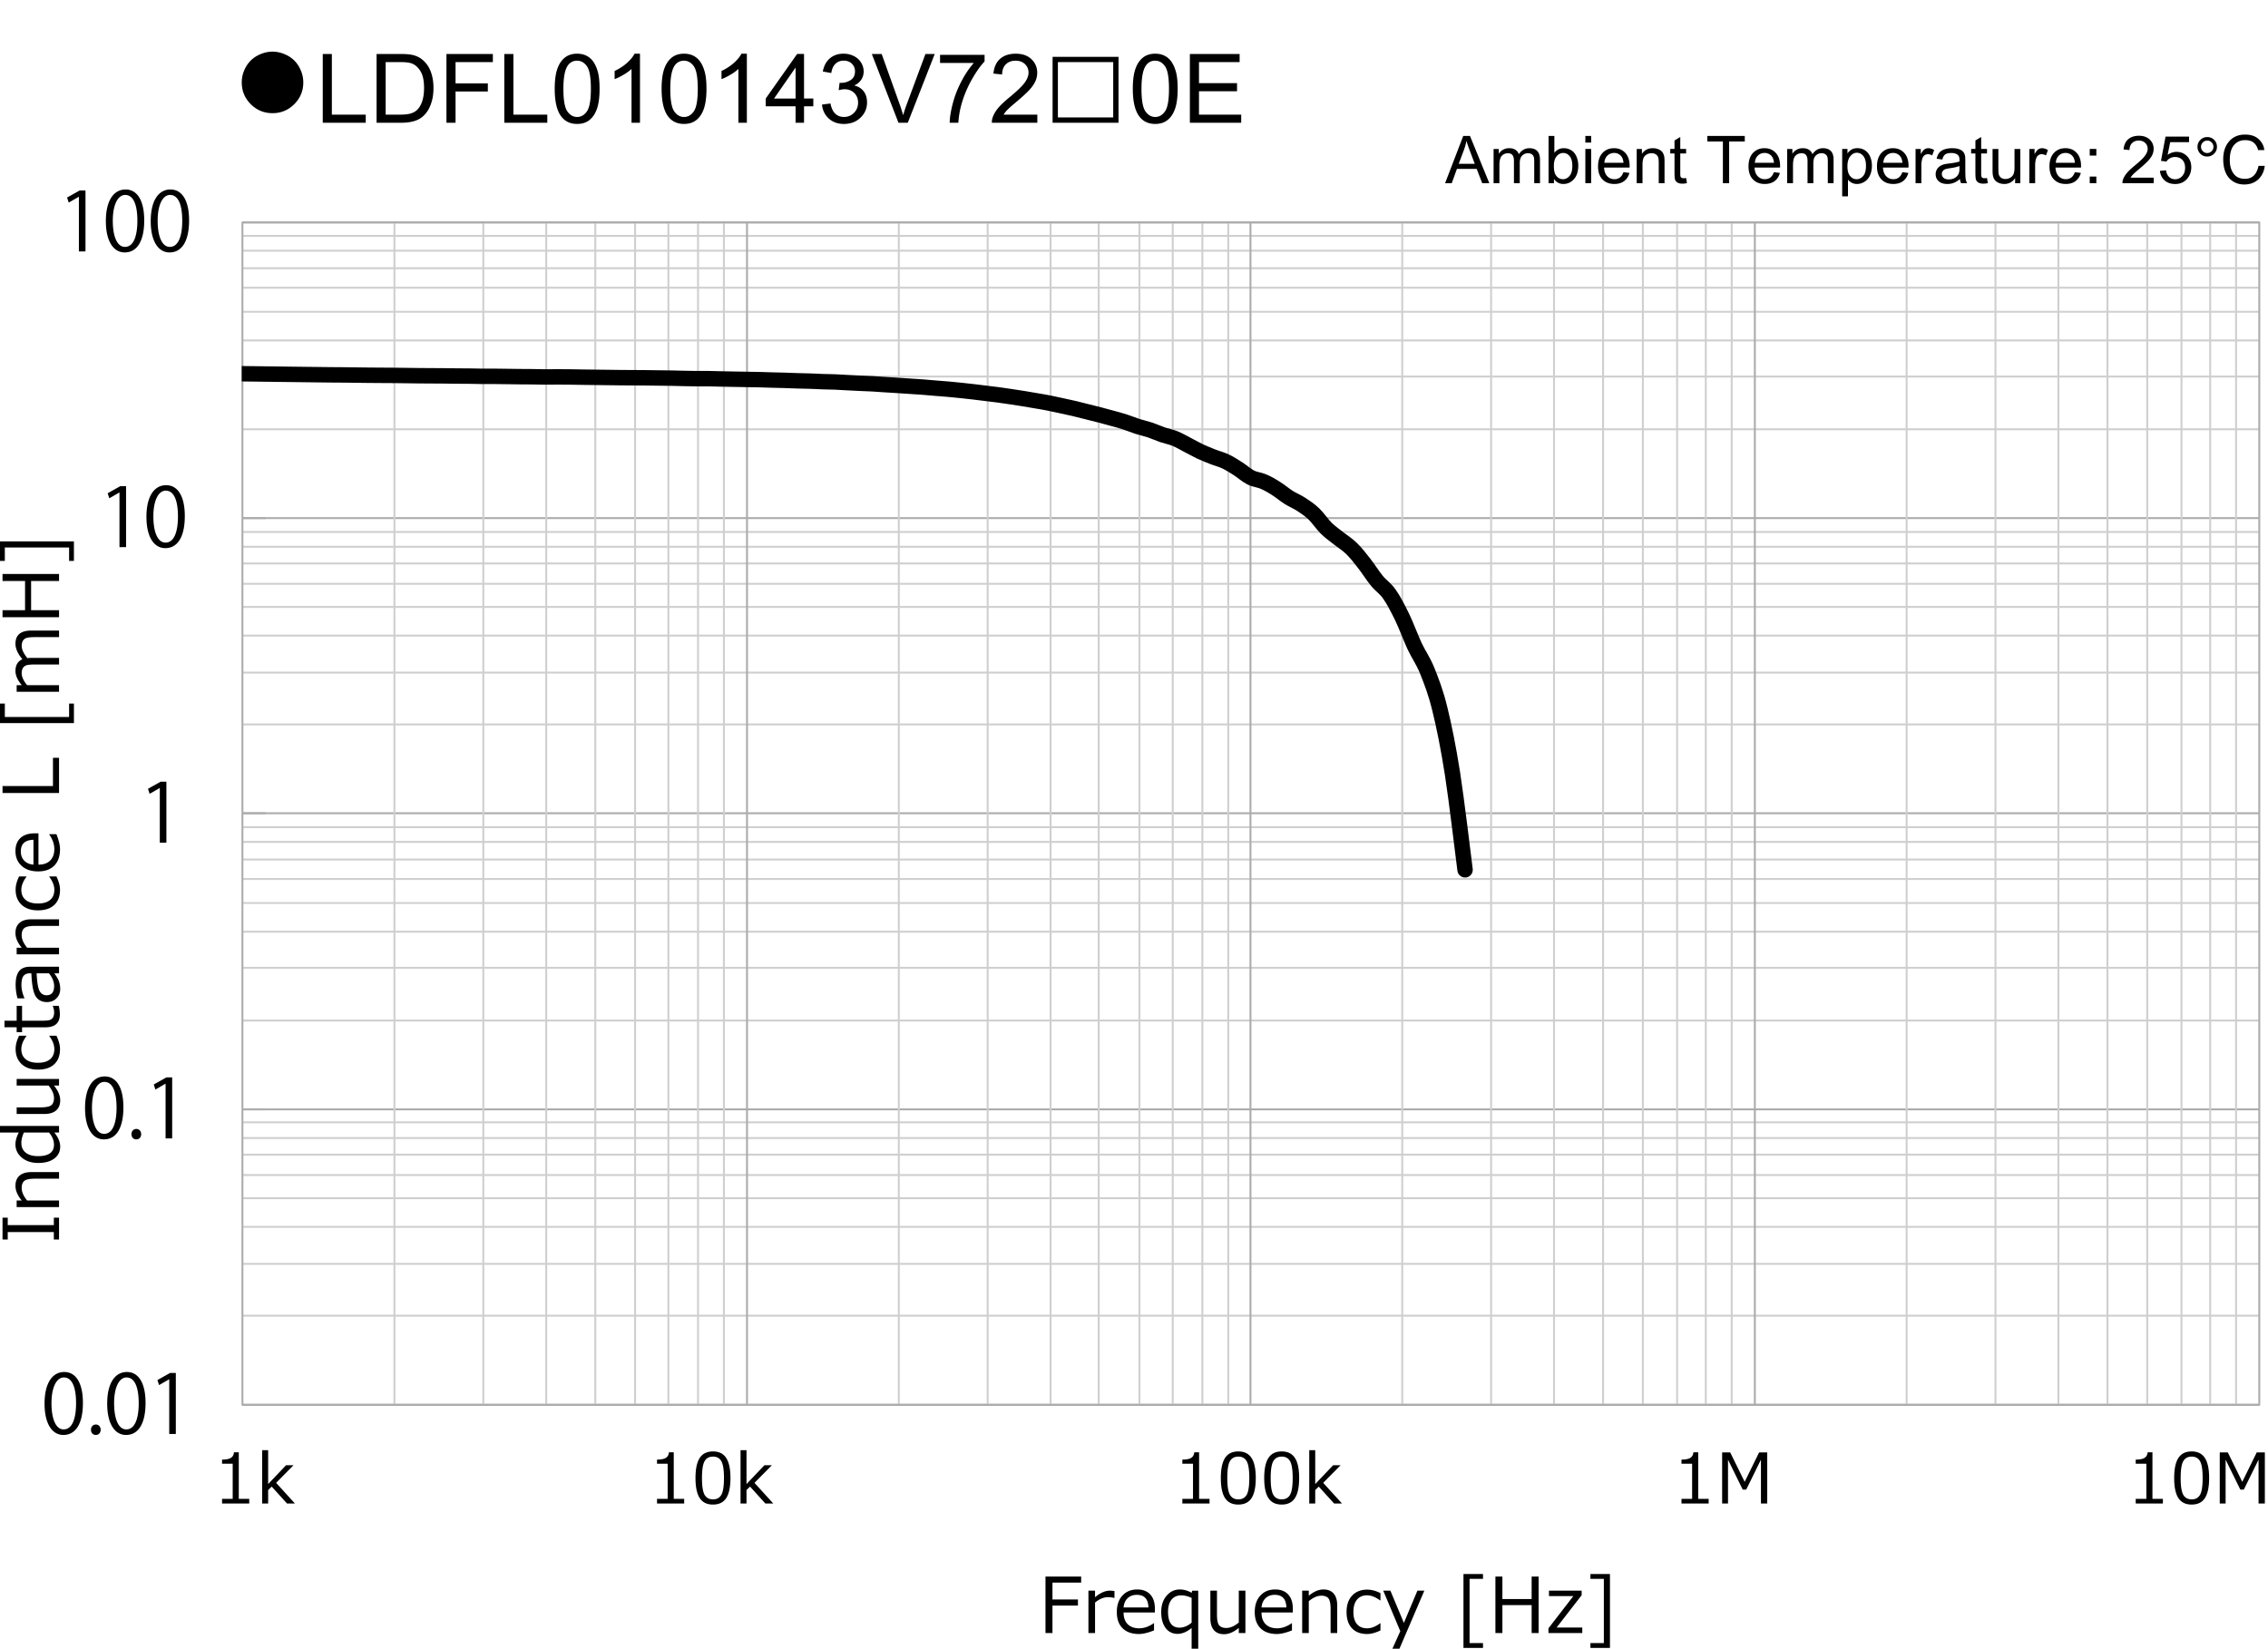 <svg xmlns="http://www.w3.org/2000/svg" id="a" data-name="レイヤー 1" viewBox="0 0 206.087 149.837">
  <defs>
    <clipPath id="b">
      <path fill="none" d="M21.967 20.176h183.826v107.975H21.967z"/>
    </clipPath>
    <style>
      .e,.f{fill:none;stroke-linejoin:round;stroke:#cfcfcf;stroke-width:.175px}.f{stroke:#acacac}
    </style>
  </defs>
  <path d="M22.03 21.437h183.265M22.03 22.783h183.265M22.03 24.381h183.265M22.03 26.148h183.265M22.03 28.333h183.265M22.03 30.94h183.265M22.03 34.219h183.265M22.03 39.013h183.265M22.03 48.347h183.265M22.03 49.693h183.265M22.03 51.207h183.265M22.03 53.058h183.265M22.03 55.16h183.265M22.03 57.767h183.265M22.03 61.13h183.265M22.03 65.839h183.265M22.03 75.173h183.265M22.03 76.518h183.265M22.03 78.117h183.265M22.03 79.883h183.265M22.03 82.069h183.265M22.03 84.676h183.265M22.03 87.955h183.265M22.03 92.748h183.265m-183.265 9.25h183.265m-183.265 1.43h183.265M22.03 104.941h183.265M22.03 106.792h183.265M22.03 108.895h183.265M22.03 111.501h183.265M22.03 114.864h183.265m-183.265 4.71h183.265" class="e"/>
  <path d="M22.03 20.211h183.265M22.03 47.086h183.265M22.03 73.912h183.265M22.03 100.821h183.265M22.03 127.675h183.265" class="f"/>
  <path d="M203.186 20.211v107.464m-2.354-107.464v107.464m-2.608-107.464v107.464m-3.111-107.464v107.464m-3.616-107.464v107.464M187.04 20.211v107.464m-5.718-107.464v107.464M173.25 20.211v107.464M157.356 20.211v107.464m-2.355-107.464v107.464m-2.606-107.464v107.464m-3.112-107.464v107.464m-3.617-107.464v107.464m-4.457-107.464v107.464m-5.718-107.464v107.464m-8.073-107.464v107.464M111.609 20.211v107.464m-2.354-107.464v107.464m-2.691-107.464v107.464m-3.027-107.464v107.464m-3.7-107.464v107.464M95.464 20.211v107.464M89.746 20.211v107.464M81.673 20.211v107.464M65.78 20.211v107.464M63.426 20.211v107.464m-2.69-107.464v107.464M57.708 20.211v107.464M54.092 20.211v107.464M49.635 20.211v107.464M43.917 20.211v107.464M35.841 20.211v107.464" class="e"/>
  <path d="M205.295 20.211v107.464M159.458 20.211v107.464M113.627 20.211v107.464M67.88 20.211v107.464M22.03 20.211h183.265v107.464H22.03zM22.03 127.675V20.211M22.03 20.211h2.109M22.03 47.086h2.109M22.03 73.911h2.109M22.03 100.82h2.109m-2.109 26.854h2.109" class="f"/>
  <g clip-path="url(#b)">
    <path fill="none" stroke="#000" stroke-linecap="round" stroke-linejoin="round" stroke-width="1.402" d="M22.03 33.967c.385.007.764.014 1.149.014.378.007.764.015 1.142.015.385.007.764.014 1.149.014.378.007.764.007 1.142.015.386.007.764.014 1.149.014.378.007.764.007 1.142.014.385 0 .764.007 1.149.014.378 0 .764 0 1.142.007.385 0 .764.015 1.149.015.378.007.757.007 1.143.014.378 0 .764.008 1.142.008.385.007.764.007 1.149.007.378.007.764.014 1.142.014.385.008.764.008 1.15.015.378 0 .764.007 1.142.007.385.007.764 0 1.149.007.378 0 .764.007 1.142.014.385 0 .764.007 1.149.007l1.143.021h1.142c.386.007.764.007 1.15.014.377.007.764.015 1.142.015.385.007.764.007 1.149.007l1.142.021c.385 0 .764-.008 1.149-.008.379.008.764 0 1.143.008l1.149.02c.378.007.764.007 1.142.014.378 0 .764.007 1.142.014.386 0 .764.008 1.149.015.378 0 .764.007 1.143.007.385 0 .764.007 1.149.007.378.007.764.007 1.142.015.385 0 .764.007 1.149.014.378.007.764.014 1.142.028l1.15.02c.378.007.764 0 1.142 0 .385.007.764.021 1.149.028.378.014.757.014 1.142.022l1.143.02 1.149.02c.378.014.764.028 1.142.035.385.015.764.015 1.15.028.377.007.764.035 1.142.042.385.014.764.014 1.149.028.378.007.764.035 1.142.049.386.015.764.015 1.15.028.378.014.764.049 1.142.062.378.021.764.042 1.142.056.385.021.764.035 1.149.05.378.021.764.049 1.142.077.386.02.765.042 1.15.07.378.021.764.049 1.142.077.385.028.764.049 1.149.076.378.028.764.064 1.142.099.386.028.764.057 1.149.091.379.035.764.077 1.143.112l1.142.126c.386.042.764.091 1.149.141.378.042.764.091 1.142.141l1.149.167c.378.057.764.112 1.143.176.385.062.764.126 1.149.196.378.062.764.126 1.143.203.385.077.764.161 1.15.245l1.141.252c.386.092.765.189 1.15.288.378.098.757.189 1.143.287.378.105.764.203 1.142.308.385.105.764.203 1.149.33.378.119.764.28 1.142.406.385.119.764.203 1.149.329.378.127.764.302 1.142.435.386.127.764.196 1.149.351.378.154.764.386 1.142.582.385.196.764.413 1.149.596.378.176.764.322 1.143.476.378.148.764.238 1.143.42.385.183.764.428 1.149.673.378.246.764.596 1.142.785.385.196.764.203 1.149.371.378.161.764.379 1.142.624.385.237.764.567 1.149.812.378.238.764.386 1.142.631.385.252.764.505 1.149.868.378.365.764.947 1.142 1.318.385.379.764.624 1.142.932.386.302.765.525 1.149.904.379.371.764.855 1.143 1.346.385.483.764 1.114 1.15 1.576.378.47.764.673 1.142 1.22.385.546.764 1.282 1.149 2.066.378.785.764 1.844 1.142 2.664.385.812.764 1.289 1.149 2.241.379.954.764 1.914 1.143 3.47.385 1.556.764 3.434 1.149 5.865.378 2.438.953 7.288 1.142 8.746"/>
  </g>
  <path d="M4.049 127.571c0-1.939.755-2.879 1.791-2.879 1.051 0 1.694.991 1.694 2.805 0 1.924-.673 2.916-1.776 2.916-1.006 0-1.709-.992-1.709-2.842Zm2.864-.045c0-1.384-.333-2.338-1.11-2.338-.659 0-1.125.88-1.125 2.338s.407 2.383 1.102 2.383c.821 0 1.133-1.066 1.133-2.383ZM8.267 129.946c0-.281.185-.48.444-.48s.436.199.436.48c0 .267-.17.467-.444.467-.281 0-.436-.223-.436-.467ZM9.74 127.571c0-1.939.755-2.879 1.791-2.879 1.051 0 1.694.991 1.694 2.805 0 1.924-.673 2.916-1.776 2.916-1.006 0-1.709-.992-1.709-2.842Zm2.864-.045c0-1.384-.333-2.338-1.11-2.338-.659 0-1.125.88-1.125 2.338s.407 2.383 1.103 2.383c.821 0 1.133-1.066 1.133-2.383ZM15.378 130.324v-4.966h-.015l-.91.525-.148-.459 1.147-.644h.525v5.543h-.6ZM7.728 100.709c0-1.94.755-2.879 1.791-2.879 1.051 0 1.694.991 1.694 2.805 0 1.924-.673 2.916-1.776 2.916-1.006 0-1.709-.992-1.709-2.842Zm2.864-.045c0-1.384-.333-2.338-1.11-2.338-.659 0-1.125.88-1.125 2.338s.407 2.383 1.102 2.383c.821 0 1.133-1.065 1.133-2.383ZM11.946 103.084c0-.281.185-.481.444-.481s.436.199.436.481c0 .267-.17.467-.444.467-.281 0-.436-.223-.436-.467ZM15.046 103.462v-4.966h-.015l-.91.525-.148-.459 1.147-.644h.525v5.543h-.6ZM14.521 76.588v-4.966h-.015l-.91.525-.148-.459 1.147-.644h.525v5.543h-.6ZM10.857 49.728v-4.966h-.015l-.91.525-.148-.459 1.147-.644h.525v5.543h-.6ZM13.306 46.975c0-1.939.755-2.879 1.791-2.879 1.051 0 1.695.991 1.695 2.805 0 1.924-.674 2.916-1.776 2.916-1.007 0-1.71-.992-1.71-2.842Zm2.864-.045c0-1.384-.333-2.338-1.11-2.338-.658 0-1.124.88-1.124 2.338s.406 2.383 1.103 2.383c.821 0 1.132-1.066 1.132-2.383ZM7.169 22.853v-4.966h-.015l-.91.525-.148-.459 1.147-.644h.525v5.543h-.6ZM9.619 20.1c0-1.939.755-2.879 1.791-2.879 1.051 0 1.695.991 1.695 2.805 0 1.924-.674 2.916-1.776 2.916-1.007 0-1.71-.992-1.71-2.842Zm2.864-.045c0-1.384-.333-2.338-1.11-2.338-.658 0-1.124.88-1.124 2.338s.406 2.383 1.102 2.383c.821 0 1.132-1.066 1.132-2.383ZM13.696 20.1c0-1.939.755-2.879 1.791-2.879 1.051 0 1.695.991 1.695 2.805 0 1.924-.674 2.916-1.776 2.916-1.007 0-1.71-.992-1.71-2.842Zm2.864-.045c0-1.384-.333-2.338-1.11-2.338-.658 0-1.124.88-1.124 2.338s.406 2.383 1.103 2.383c.821 0 1.132-1.066 1.132-2.383ZM5.365 110.668v1.981h-.474v-.675H.703v.675H.23v-1.981h.474v.672h4.188v-.672h.474ZM5.365 106.522v.6H3.208c-.5 0-.831.066-.994.198-.162.132-.244.349-.244.65 0 .356.166.735.497 1.135h2.897v.6h-3.85v-.6h.463c-.382-.452-.572-.898-.572-1.339 0-.398.124-.704.373-.921.248-.216.608-.323 1.079-.323h2.508ZM5.365 102.93h-.426c.354.438.531.864.531 1.275 0 .454-.178.815-.535 1.085-.357.27-.844.404-1.462.404-.611 0-1.108-.163-1.493-.487-.384-.325-.576-.727-.576-1.203 0-.334.101-.692.303-1.074H0v-.6h5.365v.6Zm-.914 0H2.172c-.154.337-.232.651-.232.944 0 .377.133.672.397.883.265.211.637.317 1.116.317.968 0 1.452-.347 1.452-1.04 0-.389-.151-.757-.454-1.105ZM5.365 98.058v.6h-.463c.379.466.569.912.569 1.34 0 .401-.124.71-.373.923-.248.214-.605.32-1.068.32H1.514v-.6h2.164c.496 0 .824-.066.985-.199.162-.133.242-.35.242-.649 0-.354-.165-.733-.494-1.135H1.514v-.6h3.851ZM5.13 94.129c.216.461.324.863.324 1.206 0 .593-.173 1.054-.521 1.382-.348.329-.843.493-1.486.493-.629 0-1.125-.17-1.486-.508-.361-.339-.541-.796-.541-1.37 0-.38.105-.78.317-1.203h.668v.027c-.311.425-.467.821-.467 1.19 0 .393.131.698.392.916.261.219.634.327 1.118.327s.853-.108 1.108-.325.382-.522.382-.918c0-.38-.154-.776-.46-1.19v-.027h.654ZM5.44 92.173c0 .795-.437 1.192-1.312 1.192H2.005v.44h-.491v-.442H.407v-.597h1.107v-1.35h.491v1.35h1.782c.405 0 .666-.028.786-.084a.533.533 0 0 0 .263-.254.984.984 0 0 0 .083-.435 1.49 1.49 0 0 0-.123-.556v-.021h.545c.066.271.099.522.099.757ZM5.365 88.456h-.429c.231.32.379.584.441.791.062.206.094.417.094.63 0 .343-.113.628-.341.855-.227.228-.516.341-.865.341-.448 0-.785-.169-1.011-.506-.226-.338-.361-1.041-.404-2.111h-.116c-.268 0-.466.079-.595.238-.128.159-.193.439-.193.839 0 .352.091.744.273 1.176v.027h-.624a4.656 4.656 0 0 1-.174-1.227c0-.57.106-.987.319-1.252.212-.265.542-.397.99-.397h2.634v.597Zm-.917 0H3.33c.039.848.132 1.392.281 1.634.149.242.354.363.615.363.461 0 .692-.279.692-.839 0-.379-.157-.766-.471-1.158ZM5.365 83.548v.6H3.208c-.5 0-.831.066-.994.198-.162.132-.244.349-.244.65 0 .356.166.735.497 1.135h2.897v.6h-3.85v-.6h.463c-.382-.452-.572-.898-.572-1.339 0-.397.124-.704.373-.921.248-.216.608-.323 1.079-.323h2.508ZM5.13 79.654c.216.461.324.863.324 1.206 0 .593-.173 1.054-.521 1.382-.348.329-.843.493-1.486.493-.629 0-1.125-.17-1.486-.508-.361-.339-.541-.796-.541-1.37 0-.38.105-.78.317-1.203h.668v.027c-.311.425-.467.821-.467 1.189 0 .393.131.698.392.916.261.219.634.327 1.118.327s.853-.108 1.108-.325.382-.522.382-.918c0-.38-.154-.776-.46-1.189v-.027h.654ZM5.454 77.176c0 .641-.173 1.138-.52 1.49-.346.354-.836.53-1.471.53-.629 0-1.129-.169-1.501-.508-.372-.338-.557-.787-.557-1.346 0-.509.152-.904.457-1.185.304-.28.738-.421 1.302-.421h.331v2.846c.463 0 .82-.126 1.068-.377.249-.251.373-.598.373-1.041 0-.44-.154-.881-.46-1.322v-.027h.651c.218.548.327 1.001.327 1.36Zm-2.413 1.407v-2.26c-.766.019-1.148.369-1.148 1.054 0 .345.102.624.307.838.205.214.485.336.842.368ZM5.365 68.87v3.2H.23v-.634h4.583V68.87h.552ZM6.718 63.94v1.776H0V63.94h.44v1.221h5.839V63.94h.439ZM5.365 57.904H3.208c-.416 0-.694.028-.833.087a.595.595 0 0 0-.307.266.947.947 0 0 0-.097.451c0 .311.172.679.515 1.102.118-.014.269-.02.453-.02h2.427v.6H3.208c-.427 0-.708.029-.844.087a.59.59 0 0 0-.298.263.915.915 0 0 0-.096.444c0 .325.166.688.497 1.087h2.897v.6h-3.85v-.6h.463c-.382-.456-.572-.888-.572-1.295 0-.524.21-.879.63-1.063-.42-.495-.63-.965-.63-1.411 0-.797.484-1.195 1.452-1.195h2.508v.6ZM5.365 52.167v.634H2.826v2.658h2.539v.634H.23v-.634h2.047v-2.658H.23v-.634h5.135ZM6.717 49.201v1.775h-.439v-1.22H.439v1.22H0v-1.775h6.717ZM22.648 136.644h-2.47v-.425h.967v-3.19h-.967v-.376c.377-.002.647-.056.81-.162.162-.105.254-.273.274-.503h.436v4.231h.949v.425ZM26.799 136.644h-.718l-1.392-1.537-.323.311v1.226h-.542v-4.848h.542v3.08l1.629-1.713h.678l-1.583 1.602 1.709 1.879ZM62.172 136.644h-2.47v-.425h.967v-3.19h-.967v-.376c.377-.002.647-.056.81-.162.162-.105.254-.273.274-.503h.436v4.231h.949v.425ZM64.788 136.74c-.547 0-.948-.195-1.204-.586-.257-.39-.386-.998-.386-1.826s.129-1.436.387-1.829c.258-.392.658-.588 1.203-.588.539 0 .938.196 1.197.59.259.393.389 1 .389 1.821 0 .829-.129 1.439-.386 1.831-.256.391-.656.587-1.2.587Zm0-4.358c-.352 0-.606.14-.765.418-.157.278-.236.787-.236 1.528 0 .735.079 1.242.236 1.521.158.279.413.419.765.419s.604-.14.762-.419c.157-.279.235-.788.235-1.527 0-.725-.078-1.229-.233-1.514-.156-.284-.411-.427-.764-.427ZM70.266 136.644h-.718l-1.392-1.537-.323.311v1.226h-.542v-4.848h.542v3.08l1.629-1.713h.678l-1.583 1.602 1.709 1.879ZM109.908 136.644h-2.47v-.425h.967v-3.19h-.967v-.376c.378-.002.647-.056.81-.162.162-.105.254-.273.274-.503h.437v4.231h.948v.425ZM112.523 136.74c-.546 0-.947-.195-1.204-.586-.257-.39-.385-.998-.385-1.826s.129-1.436.387-1.829c.257-.392.658-.588 1.202-.588.54 0 .939.196 1.198.59.259.393.388 1 .388 1.821 0 .829-.128 1.439-.385 1.831-.257.391-.657.587-1.201.587Zm0-4.358c-.351 0-.605.14-.764.418s-.237.787-.237 1.528c0 .735.079 1.242.237 1.521s.413.419.764.419.605-.14.762-.419c.157-.279.236-.788.236-1.527 0-.725-.078-1.229-.234-1.514-.156-.284-.41-.427-.764-.427ZM116.465 136.74c-.546 0-.947-.195-1.204-.586-.257-.39-.385-.998-.385-1.826s.129-1.436.387-1.829c.257-.392.658-.588 1.202-.588.54 0 .939.196 1.198.59.259.393.388 1 .388 1.821 0 .829-.128 1.439-.385 1.831-.257.391-.657.587-1.201.587Zm0-4.358c-.351 0-.605.14-.764.418s-.237.787-.237 1.528c0 .735.079 1.242.237 1.521s.413.419.764.419.605-.14.762-.419c.157-.279.236-.788.236-1.527 0-.725-.078-1.229-.234-1.514-.156-.284-.41-.427-.764-.427ZM121.945 136.644h-.718l-1.393-1.537-.323.311v1.226h-.542v-4.848h.542v3.08l1.63-1.713h.677l-1.583 1.602 1.71 1.879ZM155.262 136.644h-2.47v-.425h.967v-3.19h-.967v-.376c.377-.002.647-.056.81-.162.162-.105.254-.273.274-.503h.437v4.231h.949v.425ZM160.584 136.644h-.572v-3.985l-1.34 2.723h-.314l-1.339-2.723v3.985h-.533v-4.642h.733l1.314 2.671 1.312-2.671h.738v4.642ZM196.537 136.644h-2.47v-.425h.967v-3.19h-.967v-.376c.377-.002.647-.056.809-.162.162-.105.254-.273.274-.503h.437v4.231h.949v.425ZM199.152 136.74c-.547 0-.948-.195-1.204-.586-.257-.39-.386-.998-.386-1.826s.129-1.436.387-1.829c.258-.392.658-.588 1.203-.588.539 0 .938.196 1.197.59.259.393.389 1 .389 1.821 0 .829-.129 1.439-.386 1.831-.256.391-.656.587-1.2.587Zm0-4.358c-.351 0-.606.14-.765.418-.157.278-.236.787-.236 1.528 0 .735.079 1.242.236 1.521.158.279.413.419.765.419s.604-.14.762-.419c.157-.279.235-.788.235-1.527 0-.725-.078-1.229-.233-1.514-.156-.284-.411-.427-.764-.427ZM205.8 136.644h-.572v-3.985l-1.34 2.723h-.314l-1.339-2.723v3.985h-.533v-4.642h.733l1.315 2.671 1.312-2.671h.738v4.642ZM24.766 4.694c.465 0 .922.121 1.371.362s.798.586 1.047 1.035.375.914.375 1.396c0 .774-.273 1.435-.819 1.98s-1.204.819-1.974.819c-.774 0-1.435-.273-1.98-.819s-.819-1.206-.819-1.98c0-.487.125-.953.375-1.399.25-.447.599-.791 1.047-1.032s.908-.362 1.377-.362ZM29.328 11.156V4.905h.827v5.513h3.079v.738h-3.906ZM34.219 11.156V4.905h2.153c.486 0 .857.03 1.113.09.358.082.664.231.917.447.33.279.577.635.74 1.068.164.434.246.929.246 1.486 0 .475-.056.896-.167 1.262s-.253.67-.426.91-.363.43-.569.567-.455.242-.746.313a4.267 4.267 0 0 1-1.004.106h-2.255Zm.827-.738h1.334c.412 0 .735-.038.97-.115.234-.077.421-.185.561-.324.196-.196.349-.46.458-.791s.164-.733.164-1.205c0-.654-.107-1.156-.322-1.507-.215-.351-.476-.586-.783-.706-.222-.085-.578-.128-1.07-.128h-1.313v4.775ZM40.568 11.156V4.905h4.217v.738h-3.39v1.936h2.934v.738h-2.934v2.84h-.827ZM45.825 11.156V4.905h.827v5.513h3.079v.738h-3.906ZM50.405 8.073c0-.739.076-1.333.228-1.784.152-.451.378-.798.678-1.042s.677-.367 1.132-.367c.335 0 .63.067.883.203.253.135.462.33.627.584.165.254.294.564.388.93s.141.857.141 1.477c0 .733-.076 1.326-.226 1.776-.151.451-.376.799-.676 1.045-.3.246-.679.369-1.137.369-.603 0-1.076-.216-1.42-.648-.412-.52-.618-1.367-.618-2.542Zm.789 0c0 1.026.12 1.709.36 2.049.24.34.536.51.889.51s.649-.17.889-.512.36-1.023.36-2.047c0-1.029-.12-1.712-.36-2.051s-.54-.507-.897-.507a.981.981 0 0 0-.844.448c-.265.381-.396 1.084-.396 2.11ZM58.153 11.156h-.768v-4.89c-.185.176-.427.353-.727.529s-.569.308-.808.396v-.742c.429-.202.805-.446 1.126-.733s.548-.565.682-.835h.495v6.276ZM60.118 8.073c0-.739.076-1.333.228-1.784.152-.451.378-.798.678-1.042s.677-.367 1.132-.367c.335 0 .63.067.883.203.253.135.462.33.627.584.165.254.294.564.388.93s.141.857.141 1.477c0 .733-.076 1.326-.226 1.776-.151.451-.376.799-.676 1.045-.3.246-.679.369-1.137.369-.603 0-1.076-.216-1.42-.648-.412-.52-.618-1.367-.618-2.542Zm.789 0c0 1.026.12 1.709.36 2.049.24.34.536.51.889.51s.649-.17.889-.512.36-1.023.36-2.047c0-1.029-.12-1.712-.36-2.051s-.54-.507-.897-.507a.981.981 0 0 0-.844.448c-.265.381-.396 1.084-.396 2.11ZM67.865 11.156h-.768v-4.89c-.185.176-.427.353-.727.529s-.569.308-.808.396v-.742c.429-.202.805-.446 1.126-.733s.548-.565.682-.835h.495v6.276ZM72.292 11.156V9.659H69.58v-.704l2.853-4.051h.627v4.051h.844v.704h-.844v1.497h-.768Zm0-2.2V6.138l-1.957 2.818h1.957ZM74.692 9.506l.768-.103c.088.435.238.748.45.94s.47.288.774.288c.361 0 .666-.125.915-.375s.373-.56.373-.929c0-.353-.115-.643-.345-.872s-.523-.343-.878-.343c-.145 0-.326.028-.542.085l.085-.674a1.58 1.58 0 0 0 1.007-.248c.261-.17.392-.433.392-.789a.93.93 0 0 0-.286-.699c-.19-.185-.437-.277-.738-.277-.298 0-.547.094-.746.282-.199.188-.327.469-.384.844l-.768-.137c.094-.515.307-.913.64-1.196.333-.283.746-.424 1.241-.424.341 0 .655.073.942.219.287.146.507.346.659.599.152.253.228.522.228.806 0 .27-.072.516-.217.738a1.473 1.473 0 0 1-.644.528c.37.085.657.262.861.531.205.269.307.604.307 1.008 0 .546-.199 1.008-.597 1.388s-.901.569-1.51.569c-.548 0-1.004-.164-1.366-.49-.363-.327-.569-.75-.621-1.271ZM81.642 11.156 79.22 4.905h.895l1.625 4.541c.13.364.24.705.328 1.023.097-.341.209-.682.337-1.023l1.688-4.541h.844l-2.448 6.251h-.848ZM85.42 5.724v-.738h4.046v.597c-.398.423-.792.986-1.183 1.688a10.26 10.26 0 0 0-.906 2.166 8.107 8.107 0 0 0-.294 1.718h-.789c.009-.492.105-1.086.29-1.782s.45-1.368.795-2.015a8.566 8.566 0 0 1 1.102-1.635h-3.062ZM94.259 10.418v.738h-4.132a1.36 1.36 0 0 1 .09-.533 2.8 2.8 0 0 1 .505-.831c.231-.273.566-.588 1.004-.947.679-.557 1.139-.999 1.377-1.324.239-.326.358-.633.358-.923 0-.304-.108-.561-.326-.77-.217-.209-.501-.313-.851-.313-.37 0-.665.111-.887.333s-.334.529-.337.921l-.789-.081c.054-.588.257-1.037.61-1.345.353-.308.826-.462 1.42-.462.6 0 1.075.166 1.424.499.35.333.524.745.524 1.237 0 .25-.051.496-.154.738-.102.241-.272.496-.509.763s-.632.634-1.183 1.1c-.461.387-.756.649-.887.787s-.239.276-.324.416h3.065ZM95.646 5.164h5.992v5.992h-5.992V5.164Zm.482.482v5.027h5.027V5.646h-5.027ZM102.934 8.073c0-.739.076-1.333.228-1.784.152-.451.378-.798.679-1.042.3-.245.677-.367 1.132-.367.335 0 .63.067.883.203.253.135.462.33.627.584.164.254.294.564.388.93s.141.857.141 1.477c0 .733-.075 1.326-.226 1.776-.151.451-.376.799-.676 1.045-.301.246-.679.369-1.137.369-.603 0-1.076-.216-1.42-.648-.412-.52-.618-1.367-.618-2.542Zm.789 0c0 1.026.121 1.709.361 2.049.24.34.536.51.889.51s.648-.17.889-.512.36-1.023.36-2.047c0-1.029-.12-1.712-.36-2.051s-.539-.507-.897-.507a.981.981 0 0 0-.844.448c-.265.381-.397 1.084-.397 2.11ZM108.12 11.156V4.905h4.52v.738h-3.692v1.915h3.458v.733h-3.458v2.127h3.837v.738h-4.664ZM131.312 16.65l1.649-4.295h.612l1.758 4.295h-.647l-.501-1.301h-1.796l-.472 1.301h-.604Zm1.239-1.764h1.456l-.448-1.189a11.782 11.782 0 0 1-.305-.891 5.577 5.577 0 0 1-.231.82l-.472 1.26ZM135.718 16.65v-3.111h.472v.437a1.093 1.093 0 0 1 .944-.507c.23 0 .42.048.567.144s.251.229.312.401c.246-.363.566-.545.961-.545.309 0 .546.085.712.256s.249.434.249.79v2.136h-.524v-1.96c0-.211-.017-.363-.051-.456s-.097-.167-.187-.224-.195-.085-.316-.085c-.219 0-.4.073-.545.218s-.217.378-.217.699v1.808h-.527V14.63c0-.234-.043-.41-.129-.527s-.227-.176-.422-.176c-.148 0-.285.039-.411.117s-.218.192-.274.343-.085.367-.085.65v1.614h-.527ZM141.203 16.65h-.489v-4.295h.527v1.532c.223-.279.507-.419.853-.419.191 0 .373.039.544.116s.312.186.422.325.196.308.259.505.094.408.094.633c0 .533-.132.945-.396 1.236s-.58.437-.949.437a.99.99 0 0 1-.864-.46v.39Zm-.006-1.579c0 .373.051.643.152.809.166.271.391.407.674.407.23 0 .43-.1.598-.3s.252-.499.252-.895c0-.406-.08-.706-.241-.899s-.356-.29-.585-.29c-.23 0-.43.1-.598.3s-.252.49-.252.869ZM144.056 12.961v-.606h.527v.606h-.527Zm0 3.688v-3.111h.527v3.111h-.527ZM147.516 15.648l.545.067c-.086.318-.245.565-.478.741s-.529.264-.891.264c-.455 0-.815-.14-1.082-.42s-.4-.673-.4-1.179c0-.523.135-.93.404-1.219s.619-.434 1.049-.434c.416 0 .756.142 1.02.425s.396.682.396 1.195c0 .031 0 .078-.003.141h-2.32c.02.342.116.604.29.785s.391.272.65.272c.193 0 .358-.051.495-.152s.245-.264.325-.486Zm-1.731-.853h1.737c-.023-.262-.09-.458-.199-.589a.81.81 0 0 0-.653-.305c-.242 0-.445.081-.61.243s-.257.379-.274.65ZM148.723 16.65v-3.111h.475v.442c.229-.342.559-.513.99-.513.188 0 .36.034.518.101s.274.156.353.265.133.239.164.39c.02.098.029.269.029.513v1.913h-.527v-1.893c0-.215-.021-.375-.062-.482s-.113-.191-.218-.255-.228-.095-.368-.095c-.225 0-.418.071-.581.214s-.245.413-.245.812v1.699h-.527ZM153.212 16.178l.076.466a1.969 1.969 0 0 1-.398.047c-.191 0-.34-.03-.445-.091s-.18-.14-.223-.239-.064-.306-.064-.623v-1.79h-.387v-.41h.387v-.771l.524-.316v1.087h.53v.41h-.53v1.819c0 .15.01.247.028.29s.049.077.091.103.102.038.18.038c.059 0 .136-.007.231-.021ZM156.554 16.65v-3.788h-1.415v-.507h3.404v.507h-1.421v3.788h-.568ZM161.189 15.648l.545.067c-.086.318-.245.565-.478.741s-.529.264-.891.264c-.455 0-.815-.14-1.082-.42s-.4-.673-.4-1.179c0-.523.135-.93.404-1.219s.619-.434 1.049-.434c.416 0 .756.142 1.02.425s.396.682.396 1.195c0 .031 0 .078-.003.141h-2.32c.02.342.116.604.29.785s.391.272.65.272c.193 0 .358-.051.495-.152s.245-.264.325-.486Zm-1.731-.853h1.737c-.023-.262-.09-.458-.199-.589a.81.81 0 0 0-.653-.305c-.242 0-.445.081-.61.243s-.257.379-.274.65ZM162.396 16.65v-3.111h.472v.437a1.093 1.093 0 0 1 .944-.507c.23 0 .42.048.567.144s.251.229.312.401c.246-.363.566-.545.961-.545.309 0 .546.085.712.256s.249.434.249.79v2.136h-.524v-1.96c0-.211-.017-.363-.051-.456s-.097-.167-.187-.224-.195-.085-.316-.085c-.219 0-.4.073-.545.218s-.217.378-.217.699v1.808h-.527V14.63c0-.234-.043-.41-.129-.527s-.227-.176-.422-.176c-.148 0-.285.039-.411.117s-.218.192-.274.343-.085.367-.085.65v1.614h-.527ZM167.394 17.842v-4.304h.48v.404c.113-.158.241-.277.384-.356s.315-.119.519-.119c.266 0 .5.068.703.205s.356.33.46.579.155.522.155.819c0 .318-.057.605-.171.86s-.28.45-.498.586-.447.204-.688.204c-.176 0-.333-.037-.473-.111s-.255-.168-.345-.281v1.515h-.527Zm.478-2.73c0 .4.081.696.243.888s.358.287.589.287c.234 0 .436-.099.603-.297s.25-.505.25-.921c0-.396-.081-.693-.244-.891s-.358-.296-.585-.296c-.225 0-.423.105-.596.315s-.26.515-.26.916ZM172.861 15.648l.545.067c-.086.318-.245.565-.478.741s-.529.264-.891.264c-.455 0-.815-.14-1.082-.42s-.4-.673-.4-1.179c0-.523.135-.93.404-1.219s.619-.434 1.049-.434c.416 0 .756.142 1.02.425s.396.682.396 1.195c0 .031 0 .078-.003.141h-2.32c.02.342.116.604.29.785s.391.272.65.272c.193 0 .358-.051.495-.152s.245-.264.325-.486Zm-1.731-.853h1.737c-.023-.262-.09-.458-.199-.589a.81.81 0 0 0-.653-.305c-.242 0-.445.081-.61.243s-.257.379-.274.65ZM174.062 16.65v-3.111h.475v.472c.121-.221.233-.366.336-.437s.215-.105.338-.105c.178 0 .358.057.542.17l-.182.489a.757.757 0 0 0-.387-.114c-.115 0-.219.035-.311.104s-.157.166-.196.289a2.045 2.045 0 0 0-.088.615v1.629h-.527ZM178.096 16.266c-.195.166-.383.283-.563.352s-.375.103-.582.103c-.342 0-.604-.083-.788-.25s-.275-.38-.275-.64a.866.866 0 0 1 .376-.72c.112-.076.238-.134.379-.173.104-.027.26-.054.469-.079.426-.051.739-.111.94-.182l.003-.138c0-.215-.05-.366-.149-.454-.135-.119-.335-.179-.601-.179-.248 0-.431.043-.549.13s-.206.241-.263.461l-.516-.07c.047-.221.124-.399.231-.535s.263-.24.466-.313.438-.11.706-.11c.266 0 .481.031.647.094s.288.141.366.236.133.214.164.359c.018.09.026.252.026.486v.703c0 .49.012.8.034.93s.066.254.133.374h-.551a1.093 1.093 0 0 1-.105-.384Zm-.044-1.178c-.191.078-.479.145-.861.199-.217.031-.37.066-.46.105s-.159.096-.208.171-.073.159-.073.25c0 .141.054.258.16.352s.262.141.467.141c.203 0 .384-.044.542-.133s.274-.21.349-.365c.057-.119.085-.295.085-.527v-.193ZM180.554 16.178l.076.466a1.969 1.969 0 0 1-.398.047c-.191 0-.34-.03-.445-.091s-.18-.14-.223-.239-.064-.306-.064-.623v-1.79h-.387v-.41h.387v-.771l.524-.316v1.087h.53v.41h-.53v1.819c0 .15.01.247.028.29s.049.077.091.103.102.038.18.038c.059 0 .136-.007.231-.021ZM183.109 16.65v-.457c-.242.352-.571.527-.987.527-.184 0-.354-.035-.514-.105s-.277-.159-.354-.265-.132-.237-.163-.391a2.733 2.733 0 0 1-.032-.492v-1.928h.527v1.726c0 .275.011.461.032.557.033.139.104.248.211.327s.24.119.398.119.307-.041.445-.122.237-.191.295-.331.086-.342.086-.608V13.54h.527v3.111h-.472ZM184.401 16.65v-3.111h.475v.472c.121-.221.233-.366.336-.437s.215-.105.338-.105c.178 0 .358.057.542.17l-.182.489a.757.757 0 0 0-.387-.114c-.115 0-.219.035-.311.104s-.157.166-.196.289a2.045 2.045 0 0 0-.088.615v1.629h-.527ZM188.535 15.648l.545.067c-.086.318-.245.565-.478.741s-.529.264-.891.264c-.455 0-.815-.14-1.082-.42s-.4-.673-.4-1.179c0-.523.135-.93.404-1.219s.619-.434 1.049-.434c.416 0 .756.142 1.02.425s.396.682.396 1.195c0 .031 0 .078-.003.141h-2.32c.02.342.116.604.29.785s.391.272.65.272c.193 0 .358-.051.495-.152s.245-.264.325-.486Zm-1.731-.853h1.737c-.023-.262-.09-.458-.199-.589a.81.81 0 0 0-.653-.305c-.242 0-.445.081-.61.243s-.257.379-.274.65ZM189.888 14.139v-.601h.601v.601h-.601Zm0 2.511v-.601h.601v.601h-.601ZM195.701 16.143v.507h-2.839a.928.928 0 0 1 .062-.366c.072-.193.188-.384.348-.571s.389-.404.689-.65c.467-.383.782-.686.946-.91s.246-.435.246-.634c0-.209-.074-.385-.224-.529s-.345-.215-.585-.215c-.254 0-.457.076-.609.229s-.229.363-.231.633l-.542-.056c.037-.404.177-.712.419-.924s.567-.318.976-.318c.412 0 .738.114.979.343s.36.512.36.85c0 .172-.035.341-.105.507s-.187.341-.35.524-.435.436-.813.756c-.316.266-.52.446-.609.541s-.164.19-.223.286h2.106ZM196.266 15.525l.554-.047c.041.27.137.472.286.608s.329.204.54.204c.254 0 .469-.096.645-.287s.264-.445.264-.762c0-.301-.084-.538-.253-.712s-.391-.261-.664-.261a.922.922 0 0 0-.782.416l-.495-.064.416-2.206h2.136v.504h-1.714l-.231 1.154c.258-.18.528-.27.812-.27.375 0 .691.13.949.39s.387.594.387 1.002c0 .389-.113.725-.34 1.008-.275.348-.651.521-1.128.521-.391 0-.709-.109-.956-.328s-.389-.509-.424-.87ZM201.194 12.714c.17.171.255.379.255.625 0 .254-.088.465-.265.634s-.383.253-.617.253c-.26 0-.473-.088-.639-.264s-.249-.381-.249-.615c0-.25.088-.461.263-.633s.383-.258.625-.258a.85.85 0 0 1 .627.256Zm-1.028 1.027a.548.548 0 0 0 .401.167c.15 0 .282-.055.395-.166s.168-.245.168-.403c0-.152-.055-.284-.165-.396s-.243-.167-.397-.167-.287.055-.399.166-.169.245-.169.403c0 .152.056.284.167.396Zm5.089-1.081c.298.287.463.613.495.979h-.568a1.185 1.185 0 0 0-.378-.659c-.189-.162-.454-.243-.796-.243-.416 0-.752.149-1.008.447-.257.298-.385.755-.385 1.371 0 .504.116.914.347 1.227.231.314.576.471 1.035.471.422 0 .743-.165.964-.495a1.91 1.91 0 0 0 .262-.686h.568c-.05.453-.216.833-.498 1.14-.338.369-.793.554-1.367.554-.494 0-.909-.151-1.245-.455-.441-.4-.663-1.019-.663-1.855 0-.635.166-1.156.498-1.562.359-.442.854-.663 1.485-.663.539 0 .957.144 1.254.431ZM98.242 143.832h-2.607v1.533h2.314v.553h-2.314v2.498h-.634v-5.136h3.241v.552ZM98.903 148.416v-3.852h.6v.593c.481-.394.926-.593 1.332-.593.144 0 .288.012.433.034v.627h-.023a2.458 2.458 0 0 0-.572-.068c-.387 0-.776.164-1.169.491v2.768h-.6ZM103.502 148.504c-.641 0-1.138-.173-1.49-.519-.353-.346-.53-.836-.53-1.471 0-.629.169-1.129.508-1.501.338-.371.787-.557 1.346-.557.509 0 .904.151 1.185.456.28.305.421.738.421 1.302v.331h-2.846c0 .463.126.819.377 1.068.251.249.598.373 1.041.373.44 0 .881-.153 1.322-.46h.027v.65c-.548.219-1.001.327-1.36.327Zm-1.407-2.412h2.26c-.019-.766-.369-1.148-1.054-1.148-.345 0-.624.102-.838.307-.214.204-.336.484-.368.842ZM108.88 149.837h-.6v-1.878c-.436.354-.861.532-1.274.532-.457 0-.819-.177-1.087-.53-.268-.353-.402-.838-.402-1.454 0-.606.162-1.1.487-1.48.325-.381.726-.57 1.203-.57.356 0 .714.1 1.073.3l.048-.191h.552v5.272Zm-.6-2.365v-2.249c-.336-.154-.65-.232-.944-.232-.377 0-.671.131-.882.391-.212.26-.317.629-.317 1.105 0 .959.347 1.438 1.039 1.438.382 0 .75-.15 1.104-.453ZM113.167 148.416h-.601v-.464c-.466.38-.912.569-1.339.569-.402 0-.71-.124-.924-.373-.214-.249-.32-.606-.32-1.068v-2.516h.6v2.164c0 .496.066.824.199.985.134.161.35.242.649.242.354 0 .733-.165 1.135-.494v-2.897h.601v3.852ZM116.036 148.504c-.641 0-1.138-.173-1.49-.519-.353-.346-.53-.836-.53-1.471 0-.629.169-1.129.508-1.501.338-.371.787-.557 1.346-.557.509 0 .904.151 1.185.456s.421.738.421 1.302v.331h-2.846c0 .463.126.819.377 1.068.251.249.598.373 1.041.373.44 0 .881-.153 1.322-.46h.027v.65c-.548.219-1.001.327-1.36.327Zm-1.407-2.412h2.26c-.019-.766-.369-1.148-1.054-1.148-.345 0-.624.102-.838.307-.214.204-.336.484-.368.842ZM121.509 148.416h-.6v-2.157c0-.5-.066-.831-.198-.994-.132-.162-.349-.243-.65-.243-.356 0-.735.166-1.135.497v2.897h-.6v-3.852h.6v.464c.452-.382.898-.572 1.339-.572.397 0 .704.124.921.373.216.248.323.608.323 1.078v2.509ZM125.439 148.181c-.461.216-.863.323-1.206.323-.593 0-1.054-.173-1.382-.52-.329-.348-.493-.844-.493-1.486 0-.629.17-1.125.508-1.486.339-.361.796-.541 1.37-.541.38 0 .78.105 1.203.316v.668h-.027c-.425-.311-.821-.467-1.189-.467-.392 0-.698.131-.916.392-.219.262-.327.634-.327 1.118s.108.854.325 1.107c.217.255.522.382.918.382.38 0 .776-.153 1.189-.46h.027v.654ZM129.426 144.565l-2.26 5.272h-.641l.716-1.588-1.551-3.685h.65l1.227 2.931 1.23-2.931h.627ZM134.756 149.769h-1.775v-6.717h1.775v.439h-1.22v5.838h1.22v.439ZM139.81 148.416h-.634v-2.539h-2.658v2.539h-.634v-5.136h.634v2.048h2.658v-2.048h.634v5.136ZM143.777 148.416h-3.073v-.43l2.263-2.931h-2.216v-.491h2.969v.412l-2.276 2.941h2.334v.498ZM146.292 149.769h-1.775v-.439h1.22v-5.838h-1.22v-.439h1.775v6.717Z"/>
</svg>
